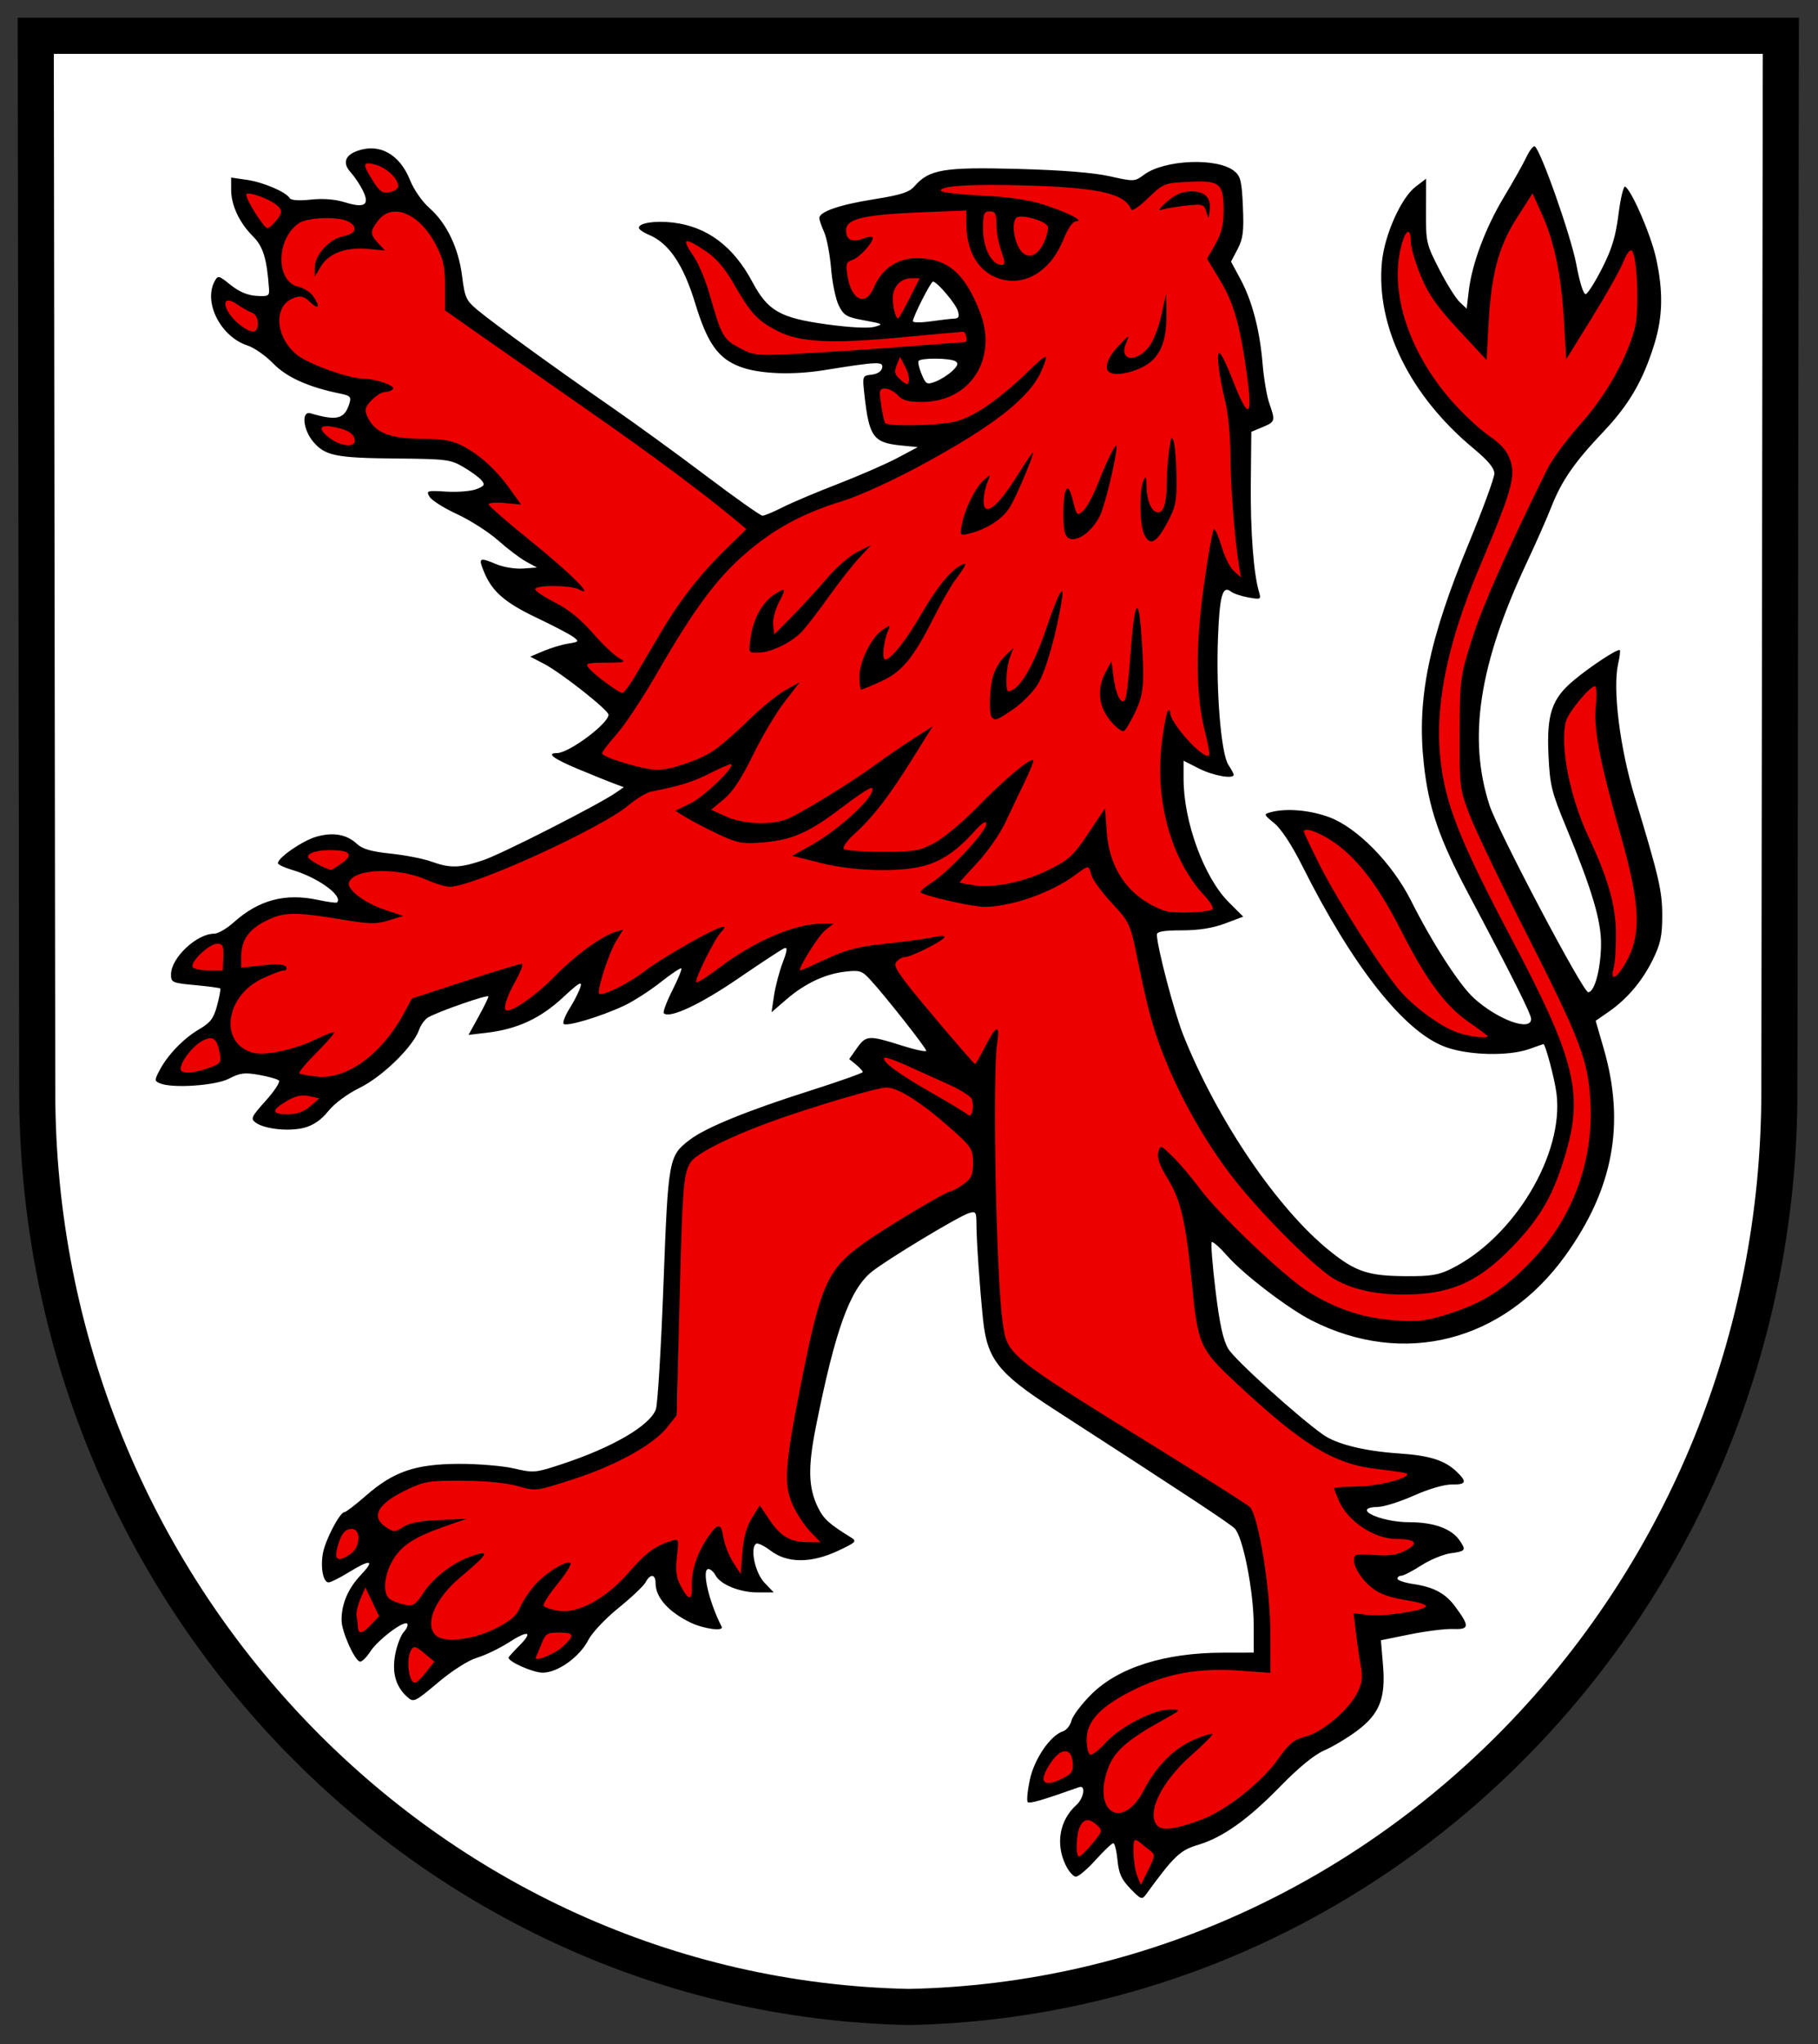 <svg height="561.849" width="500.002" xmlns="http://www.w3.org/2000/svg"><rect width="100%" height="100%" fill="#333333" stroke="none"/><g fill="#fff" transform="matrix(1.968 0 0 1.968 -547.241 -522.926)"><path d="m283.067 270.712.206 147.411c0 69.747 54.253 126.512 121.604 127.885v.006c.043-.001.085-.005.128-.006.043.001.085.005.128.006v-.006c67.351-1.373 121.604-58.138 121.604-127.885l.206-147.411z"/><path d="m405.094 546.013c67.351-1.373 121.643-58.143 121.643-127.89l.206-147.411h-243.876l.206 147.411c0 69.747 54.47 126.517 121.821 127.89z" stroke="#000" stroke-dashoffset="4.3" stroke-linecap="round" stroke-width="5.042"/></g><g transform="translate(-99.78 -157.213)"><path d="m204.361 199.721-6.464.567 7.258 14.628-16.443 1.248-11.679-4.536-12.7-3.402 9.525 14.628 1.135 18.938-15.082-5.671-.793 3.517 7.258 10.659 34.132 13.948-4.082 9.071-11.113-.226 5.443 7.938 31.299-.113 16.102 11.113-9.186 3.061 23.814 20.412h-12.7l23.927 21.319-10.207-.68 16.897 16.33-12.587 12.927 22.906 6.123-57.152 28.35-28.122-10.092-9.299-.908-5.556 4.877 11.34 4.762 4.421 9.866-19.504-3.289-13.041 9.525-8.39 1.135-6.69 9.299 12.133 1.587-.341 11-11.227 8.164-4.308 7.486 34.927-3.176-8.166 14.061 9.527 1.702 8.731-7.486 14.061-8.731 9.979-15.65 22.792-6.69-4.989 12.022 7.825-.795 22.792-18.597-4.762 17.237 31.071-17.463-1.702 11.907 31.411-17.35-3.515 12.587 25.742-5.784 18.371 28.35-19.392-4.31-2.608 3.743 4.278 2.4-54.322 23.15-1.4 71.757-37.248 18.531-30.951-2.888-24.372 14.056-3.628 12.928 12.927-5.443 2.269 5.669-4.658 4.504-4.508 6.374 1.765 10.264 16.116-9.943-3.046 17.881 2.084 4.17 32.956-20.367-.802 12.108 3.768 1.443 14.273-11.307 17.642-18.603 3.928 9.943 8.821 6.575.481-18.443 9.747 6.227 3.377-11.713 16.273 5.897 4.82-3.459-8.505-19.674 11.568-55.111 38.045-19.902 4.195 42.524 66.792 42.978 6.974 21.886-.964 19.958-36.004 5.217-14.458 14.005-7.089 4.195-4.251 13.155 18.03-4.933-8.618 13.948 1.757 11.34 10.999-10.433 7.031 17.633 8.051-12.359 56.7-40.824-2.495-18.823 21.319-6.805-6.577-2.041-11.34-6.577 14.741-9.299-17.689-5.215-3.856-4.536 19.504-9.299-28.35-7.486-30.163-26.988-4.082-34.927 24.04 21.092 31.071 11.34 30.163-9.753 23.361-29.257.68-38.101-34.701-73.028 1.815-32.886 21.092-54.203 23.36-31.526 3.402-23.588-6.577-13.607-3.628 12.7-8.392 10.887-7.031-22.001-6.61-9.88-10.625 9.428-4.31 27.668-9.753-7.71-8.792-24.501-8.019 19.565 15.075 32.073 18.922 18.604-19.565 55.487-.795 31.22 37.875 84.142-4.99 23.588-16.33 23.586-22.451 7.938-29.03-9.979-32.432-48.76-12.191-42.133 22.934-2.407-10.586-13.309-3.368-31.434 10.264 4.651-.481-50.676 10.744 2.565-2.565-26.14 4.651-39.772-8.821-20.687 3.689-22.451-9.783-7.859-14.111 5.454-44.183-3.849-41.616 11.546.402 23.494 6.014 3.127 4.49-6.816 4.963 11.121 8.588-16.091 12.83 15.476-35.076 2.98-22.001-3.969-9.979-17.576-13.494-7.597 3.515 18.369 11.907 17.35 57.607-3.854 7.825 3.061-14.515 11-3.969-11.568-6.276-.7-3.527 19.766 17.962 5.452-46.827 23.336-82.894-57.039-4.877-22.566zm337.133 141.409-12.927 11.112-.682 12.7 12.702 39.69 1.133 28.804 12.474-16.33zm-87.998 41.957 22.907 39.69 14.515 17.009 23.586 5.671-13.607-15.196-28.804-42.637z" fill="#ed0000"/><path d="m410.674 676.328c-2.469-2.547-3.194-4.151-3.549-7.849-.246-2.556-.769-4.647-1.164-4.647-.394 0-2.576 2.068-4.849 4.595-2.272 2.528-4.716 4.595-5.429 4.595-.714 0-1.995-1.462-2.847-3.248-2.789-5.849-1.634-12.276 2.953-16.427 2.094-1.895 2.684-5.604.783-4.929-10.063 3.574-13.634 4.613-14.134 4.113-.331-.331-.076-3.083.567-6.115 1.22-5.75 5.669-12.254 9.135-13.354.947-.3 1.989-1.612 2.316-2.914.327-1.303 2.759-4.533 5.405-7.178 7.426-7.426 20.189-11.481 36.232-11.511l8.502-.016-.012-7.583c-.015-9.336-2.968-24.306-5.235-26.542-1.48-1.459-13.132-9.141-49.863-32.871-15.171-9.801-18.218-13.675-19.346-24.596-.919-8.898-1.799-21.659-1.815-26.344-.011-3.217-.184-3.454-2.081-2.856-2.949.931-22.948 13.01-26.809 16.193-5.988 4.936-9.977 16.051-15.262 42.528-2.23 11.174-2.089 16.74.562 22.152 1.57 3.205 3.039 4.534 9.23 8.35 1.53.943 1.112 1.342-3.795 3.625-7.348 3.418-13.898 3.393-18.439-.071-1.744-1.33-3.53-2.195-3.971-1.923-1.777 1.098-.309 8.027 2.272 10.721l2.56 2.672h-4.399c-4.962 0-10.259-2.147-11.634-4.715-.506-.945-1.375-1.718-1.931-1.718-1.959 0 .102 8.997 3.632 15.854.697 1.354-4.919.617-8.53-1.119-6.054-2.911-9.65-6.937-9.65-10.804 0-2.575-1.438-2.721-2.745-.279-.534.998-3.883 4.168-7.443 7.044-3.608 2.915-7.271 6.795-8.277 8.767-2.398 4.7-8.43 9.028-12.584 9.028-2.627 0-9.391-2.982-9.391-4.14 0-.173 1.291-1.605 2.869-3.183 4.017-4.017 2.653-4.492-2.817-.982-2.537 1.628-6.451 3.513-8.696 4.189-2.444.735-6.755 3.472-10.737 6.815-6.443 5.41-6.711 5.535-8.469 3.971-3.161-2.813-4.255-6.659-3.319-11.668.464-2.482 1.529-5.27 2.367-6.196.838-.926 1.258-1.95.934-2.275-.947-.947-8.068 4.44-10.179 7.701-1.063 1.642-2.347 2.867-2.852 2.722-1.513-.436-4.976-8.23-5.017-11.292-.06-4.498 1.772-8.813 5.325-12.545 3.959-4.158 2.679-4.419-3.383-.689-2.465 1.516-4.944 2.757-5.511 2.757-1.496 0-2.284-4.074-1.557-8.048.666-3.642 4.658-11.253 5.903-11.253.406 0 3.059-2.032 5.897-4.515 7.59-6.642 13.581-8.704 25.456-8.764 5.308-.026 12.183.541 15.279 1.261 5.445 1.266 5.879 1.226 13.315-1.232 13.858-4.58 24.002-10.495 25.712-14.993.487-1.28 1.424-16.646 2.084-34.146 1.315-34.915 1.427-35.531 7.264-39.983 4.34-3.31 15.622-7.921 32.645-13.341 8.201-2.611 14.911-4.978 14.911-5.26s-.838-1.199-1.861-2.039l-1.861-1.526 2.091-2.971c2.513-3.571 3.289-3.622 12.166-.803 3.811 1.21 6.928 1.882 6.928 1.493 0-.76-11.491-15.322-15.495-19.635-2.189-2.358-2.857-2.566-6.792-2.111-5.581.644-11.112 3.259-16.222 7.67l-4.044 3.49.688-4.594c.378-2.527 1.447-6.593 2.376-9.037 1.265-3.33 1.381-4.325.462-3.972-.675.259-6.383 4.002-12.684 8.318-10.425 7.14-18.919 11.108-20.467 9.56-.302-.302.746-3.115 2.328-6.25 1.583-3.135 2.704-5.874 2.492-6.086-.212-.212-2.824 1.535-5.804 3.881-2.981 2.347-7.487 5.231-10.015 6.41-6.52 3.041-16.004 5.858-16.581 4.924-.269-.434.5-2.356 1.708-4.271 1.208-1.914 2.523-4.511 2.923-5.77.586-1.848-.357-1.287-4.889 2.909-6.158 5.701-12.512 8.63-20.851 9.61l-5.024.59 2.729-4.95c1.501-2.723 2.736-5.25 2.745-5.617.016-.647-13.099 3.887-16.486 5.699-.927.496-2.09 2.06-2.583 3.475-1.6 4.591-10.039 12.835-16.285 15.91-3.456 1.701-6.977 4.308-8.678 6.425-1.931 2.402-4.07 3.888-6.57 4.561-4.132 1.113-10.946.407-13.399-1.387-1.468-1.073-1.236-1.58 2.756-6.02 2.397-2.666 4.03-5.165 3.629-5.552-.401-.388-2.846-1.084-5.433-1.547-3.993-.715-5.243-.561-8.272 1.017-3.699 1.927-15.505 2.741-18.995 1.309-1.52-.623-1.535-.876-.213-3.434 2.211-4.275 6.599-8.864 10.868-11.366 3.228-1.892 4.08-3.01 5.046-6.622.639-2.39 1.021-4.487.849-4.659-.172-.172-3.287-.59-6.923-.927-6.283-.584-6.61-.728-6.61-2.923 0-4.559 7.062-11.214 11.9-11.214 1.035 0 3.433-1.391 5.33-3.092 6.896-6.181 14.173-8.123 23.188-6.19 2.687.576 5.042.892 5.232.701 1.779-1.779-5.238-6.87-12.334-8.948-2.148-.629-3.906-1.462-3.906-1.851 0-1.534 6.85-6.233 10.63-7.291 4.633-1.297 8.292-.629 11.145 2.033 1.47 1.372 3.955 2.082 9.191 2.625 3.947.41 8.986 1.394 11.198 2.188 5.281 1.895 7.837 1.821 14.411-.416 5.158-1.755 31.613-15.219 36.355-18.503l2.196-1.52-2.757-1.019c-1.517-.561-5.959-2.358-9.872-3.994-6.757-2.825-8.781-4.353-5.766-4.353 3.301 0 14.228-8.144 14.181-10.57-.025-1.27-13.007-11.505-17.688-13.945l-3.831-1.997 3.624-1.536c1.993-.845 5.053-1.768 6.8-2.051 2.981-.484 3.069-.595 1.431-1.825-.96-.72-5.467-3.079-10.017-5.242-8.869-4.217-12.325-7.227-14.573-12.694-1.592-3.871-1.306-4.035 3.519-2.019 1.879.785 5.135 1.302 7.235 1.149l3.819-.278-2.977-1.627c-1.637-.895-5.102-3.514-7.699-5.821-2.597-2.307-7.668-5.553-11.269-7.213-3.601-1.661-7.013-3.814-7.583-4.785-.983-1.675-.747-1.748 4.595-1.42 3.097.19 6.814-.111 8.259-.668 2.231-.861 2.45-1.227 1.452-2.43-.647-.779-2.885-2.418-4.974-3.642-3.557-2.085-4.728-2.234-18.455-2.354-16.644-.146-19.628-.75-22.899-4.637-2.798-3.326-3.28-8.544-.719-7.791 7.317 2.149 9.374 1.613 10.723-2.795.518-1.693.161-2.076-2.415-2.592-8.736-1.748-14.861-4.483-18.546-8.284-2.078-2.143-5.261-4.374-7.073-4.959-7.348-2.369-12.199-11.798-9.074-17.636.919-1.717 1.099-1.677 4.412.986 2.312 1.858 4.654 2.85 7.084 2.999 3.357.207 3.618.051 3.463-2.074-.598-8.228-1.599-11.478-4.395-14.274-3.746-3.746-6.007-8.566-6.007-12.804v-3.364l4.366.637c4.489.655 10.672 3.297 11.733 5.014.374.606 2.551.76 5.807.412 3.42-.366 6.682-.101 9.501.77 5.405 1.671 6.801.666 4.743-3.411-.791-1.568-2.27-3.76-3.286-4.872-2.219-2.428-1.615-4.568 1.639-5.805 6.125-2.329 11.808.739 14.681 7.927 1.058 2.647 3.346 5.941 5.344 7.696 4.746 4.167 8.021 10.995 8.995 18.752.732 5.833 1.113 6.675 4.176 9.236 4.451 3.721 21.744 16.25 36.618 26.529 6.572 4.542 18.446 13.162 26.388 19.156 7.942 5.994 14.883 10.899 15.425 10.899.542 0 3.041-1.042 5.553-2.314s9.38-4.175 15.263-6.448c5.883-2.274 13.211-5.471 16.286-7.106l5.591-2.973-4.724-.478c-7.497-.758-8.661-2.391-9.932-13.931-.572-5.193-.562-5.22 2.003-5.515 1.566-.18 2.696-.924 2.881-1.896.337-1.777-1.201-1.714-15.912.65-8.845 1.421-17.91 1.059-23.164-.927-6.074-2.295-9-6.434-12.372-17.499-3.216-10.554-7.236-16.497-12.685-18.754-1.534-.635-2.789-1.511-2.789-1.945 0-1.325 4.493-2.012 9.374-1.434 9.389 1.112 16.622 6.515 21.849 16.323 4.251 7.976 7.616 9.892 20.469 11.658 6.356.873 11.446 1.135 13.123.674 2.551-.701 2.36-.822-2.775-1.761-4.915-.899-5.682-1.344-7.053-4.091-.846-1.695-1.797-6.245-2.112-10.11-.315-3.865-1.173-8.386-1.908-10.046-.734-1.66-1.335-3.407-1.335-3.883 0-1.736 5.561-3.661 14.848-5.14 7.636-1.216 9.869-1.929 11.346-3.626 4.011-4.61 8.055-5.288 28.3-4.744 12.224.328 20.901 1.019 25.38 2.021 6.701 1.498 6.847 1.491 9.46-.441 5.613-4.15 20.163-4.735 24.78-.996 1.761 1.426 2.079 2.735 2.386 9.817.294 6.802.051 8.751-1.455 11.628l-1.809 3.457 2.592 4.815c3.236 6.011 5.327 14.022 6.096 23.35.326 3.96 1.151 8.803 1.833 10.762 1.704 4.896 1.649 5.092-1.852 6.555l-3.092 1.292-.14 14.056c-.131 13.098.763 24.96 2.26 29.975.609 2.042.484 2.105-2.934 1.489-1.964-.354-4.105-1.069-4.759-1.588-2.341-1.86-3.156 1.046-3.6 12.822-.551 14.638.856 31.71 2.868 34.78.803 1.226 1.461 2.45 1.461 2.721 0 1.269-5.641.27-9.495-1.681l-4.292-2.173v4.978c0 11.729 5.617 27.091 12.379 33.853l4.033 4.033-5.024 1.88c-3.412 1.277-7.224 1.88-11.883 1.88-4.879 0-6.856.332-6.85 1.149.024 3.293 4.772 21.371 7.237 27.555 9.345 23.444 25.927 47.867 40.372 59.459 7.067 5.671 10.561 6.827 20.856 6.894 6.834.045 9.006-.31 12.497-2.042 17.298-8.581 31.066-31.498 28.95-48.189-.51-4.02-3.061-13.612-3.608-13.564-.086.008-1.81.61-3.832 1.338-5.692 2.05-16.851 1.777-23.173-.568-11.332-4.204-25.44-22.072-39.352-49.839-2.779-5.547-5.735-10.054-7.605-11.595-3.018-2.488-3.031-2.529-.931-3.091 4.234-1.134 10.805-.554 16.063 1.418 7.675 2.879 17.288 12.695 22.411 22.885 5.882 11.699 13.329 23.224 17.356 26.863 6.572 5.938 15.69 9.232 15.69 5.669 0-1.336-5.182-11.668-17.357-34.603-7.963-15.002-10.844-23.415-12.155-35.499-1.95-17.978 1.304-33.851 12.493-60.937 3.8-9.2 6.909-17.686 6.909-18.858 0-1.493-1.721-3.561-5.744-6.904-17.462-14.507-26.834-33.536-25.19-51.146.7-7.492 5.266-17.726 9.272-20.782l2.889-2.204-.034 8.868c-.033 8.57.089 9.109 3.642 16.032 2.022 3.94 4.548 7.985 5.613 8.989l1.937 1.825.574-4.882c.873-7.424 4.61-17.39 9.666-25.778 2.505-4.156 5.282-9.089 6.171-10.963.889-1.874 1.932-3.212 2.317-2.974 1.643 1.016 9.943 24.556 11.417 32.382.995 5.284 2 8.413 2.636 8.21.565-.18 2.59-3.402 4.5-7.159 2.665-5.242 3.708-8.698 4.486-14.854.557-4.412 1.383-7.794 1.835-7.514 1.822 1.126 7.043 13.195 8.459 19.555 2.028 9.109 1.899 16.12-.435 23.687-3.102 10.054-6.954 16.677-14.046 24.147-7.999 8.425-11.481 13.465-14.342 20.756-1.19 3.033-4.204 9.857-6.699 15.165-13.141 27.964-16.259 48.229-10.263 66.703 2.282 7.032 25.718 51.4 27.15 51.4 1.746 0 3.445-6.306 3.529-13.097.08-6.482-2.505-15.159-9.643-32.374-3.953-9.534-4.414-11.408-4.805-19.535-.55-11.428.883-15.68 7-20.763 4.735-3.935 12.104-8.755 12.61-8.249.177.177-.032 1.89-.464 3.807-1.544 6.845.475 23.052 4.539 36.444 6.744 22.222 7.609 25.963 7.598 32.863-.008 5.409-.491 7.652-2.558 11.876-2.911 5.95-7.079 10.877-12.207 14.431l-3.547 2.458 2.191 7.558c6.002 20.706 2.686 38.625-10.55 57.008-17.038 23.664-44.441 30.647-69.773 17.781-6.441-3.272-18.689-12.627-23.118-17.659-2.111-2.399-4.066-4.134-4.344-3.856-.278.278.189 6.236 1.038 13.239 1.123 9.264 2.077 13.644 3.504 16.076 1.725 2.942 18.904 18.493 26.043 23.577 3.693 2.63 11.354 4.539 20.775 5.178 8.635.586 12.711 1.871 16.032 5.054 2.899 2.779 2.592 3.558-1.379 3.493-2.024-.034-6.291 1.209-10.34 3.011-3.791 1.687-8.236 3.102-9.878 3.143-7.764.198.379 4.212 8.544 4.212 6.658 0 11.551 1.748 13.773 4.92 1.94 2.769 1.753 3.055-2.346 3.605-2.031.272-5.686 1.774-8.123 3.338-2.436 1.563-4.91 2.843-5.498 2.843-.588 0-1.068.367-1.068.815 0 .448 1.959 1.109 4.354 1.468 5.683.852 8.834 2.549 11.547 6.218 3.994 5.402 3.917 6.309-.519 6.137-2.141-.083-7.502.581-11.912 1.476l-8.019 1.627.569 6.733c.78 9.231-.901 13.495-7.163 18.17-2.588 1.932-6.62 4.344-8.96 5.359-2.763 1.199-6.992 4.652-12.067 9.853-8.998 9.222-15.898 14.114-22.795 16.162-4.803 1.426-6.557 3.104-14.177 13.562-1.117 1.533-1.41 1.427-4.301-1.556zm5.511-10.397c-.804-.615-1.961-1.545-2.571-2.068-.611-.523-1.334-.95-1.608-.95-.897 0-.522 7.171.512 9.82l1.011 2.587 2.059-4.136c1.86-3.737 1.918-4.244.598-5.253zm-15.975-2.008c2.809-3.385 2.871-3.622 1.306-5.038-2.166-1.961-3.522-1.876-4.682.291-1.094 2.044-1.292 8.34-.262 8.316.379-.009 2.016-1.615 3.638-3.569zm30.063-6.593c6.7-2.532 16.552-10.303 20.924-16.503 3.115-4.417 4.421-5.499 7.61-6.302 4.604-1.159 11.815-7.221 14.236-11.967 1.356-2.658 1.563-4.232.984-7.471-.404-2.257-1.011-6.433-1.35-9.281l-.615-5.178 4.137.466c4.61.52 16.426-1.391 15.715-2.541-.25-.405-2.211-1.008-4.357-1.341-6.829-1.057-9.711-2.343-12.587-5.618-1.542-1.756-2.803-4.135-2.803-5.287 0-1.994.268-2.075 5.571-1.692 4.229.306 6.325-.003 8.702-1.284 3.659-1.97 2.72-3.102-2.591-3.124-6.201-.025-13.517-4.935-15.919-10.684-.703-1.681-1.277-3.185-1.277-3.341 0-.156 2.999-.341 6.663-.411 5.841-.111 14.507-2.397 13.375-3.528-.209-.209-3.798-.763-7.975-1.23-12.118-1.356-20.68-6.585-39.318-24.014-9.592-8.97-10.176-10.292-11.782-26.67-1.724-17.577-3.039-23.236-6.84-29.413-2.063-3.353-2.806-5.489-2.43-6.988.535-2.131.586-2.115 4.037 1.274 1.922 1.888 5.167 5.707 7.211 8.487 5.422 7.375 23.809 24.811 30.361 28.791 7.759 4.714 15.012 7.054 23.701 7.65 6.256.429 8.449.152 14.705-1.852 9.444-3.026 15.067-6.631 22.655-14.525 11.245-11.698 17.002-27.178 16.178-43.5-.583-11.55-2.71-17.17-17.523-46.306-7.037-13.842-14.082-28.524-15.654-32.628-2.794-7.293-2.857-7.803-2.801-22.626.056-14.772.143-15.439 3.371-25.735 2.81-8.963 9.519-24.119 20.691-46.738 1.336-2.706 5.451-8.289 9.145-12.408 7.05-7.862 12.973-18.366 15.025-26.645 1.194-4.817.605-19.591-.838-21.034-.493-.493-1.469.778-2.407 3.137-.868 2.181-4.749 9.08-8.625 15.33l-7.048 11.364-.615-10.445c-.745-12.67-2.624-21.793-6.06-29.424l-2.581-5.732-4.277 6.685c-5.089 7.955-7.089 15.48-7.838 29.5l-.515 9.636-7.674-8.257c-5.974-6.428-8.284-9.719-10.427-14.857-1.514-3.63-2.752-7.869-2.752-9.421 0-4.137-1.464-3.439-2.648 1.262-3.202 12.715 1.996 28.778 13.676 42.263 3.033 3.501 7.686 7.869 10.34 9.706 3.581 2.479 5.136 4.274 6.028 6.961 1.471 4.434.26 8.6-8.532 29.355-9.032 21.32-12.449 38.607-10.606 53.655 1.474 12.032 5.482 21.948 19.918 49.283 16.75 31.716 19.214 41.423 14.597 57.512-3.361 11.712-6.906 18.009-14.702 26.114-8.856 9.207-16.064 12.716-27.119 13.201-9.166.402-16.406-.982-21.998-4.205-5.029-2.898-18.874-16.605-26.97-26.7-6.927-8.638-13.812-20.223-18.427-31.006-3.931-9.185-5.614-14.945-8.485-29.045-2.265-11.124-2.27-11.133-7.321-16.589-2.78-3.002-5.308-6.472-5.619-7.711-.694-2.763-.725-2.764-4.333-.059-6.551 4.91-17.78 8.853-25.117 8.821-3.377-.015-16.524-3.008-17.5-3.983-.255-.255 1.127-1.467 3.07-2.694 4.639-2.929 15.03-14.077 14.995-16.088-.019-1.104-1.05-.441-3.447 2.217-4.773 5.294-9.131 8.188-14.166 9.408-6.941 1.683-19.171 1.281-27.938-.918l-7.828-1.963 5.128-2.862c8.227-4.591 18.408-14.197 16.777-15.828-.275-.275-3.955 2.134-8.176 5.355-9.167 6.995-13.878 9.062-22.064 9.681-5.436.411-6.798.153-11.948-2.27-3.197-1.504-7.184-3.575-8.86-4.603l-3.047-1.869 4.186-2.026c3.666-1.775 12.14-9.87 11.256-10.754-.179-.179-2.769.912-5.755 2.424-4.869 2.466-8.375 3.565-16.135 5.058-1.338.257-4.233 1.981-6.434 3.829-7.587 6.374-42.743 22.386-49.152 22.386-1.071 0-3.875-.852-6.23-1.894-8.043-3.558-20.177-3.148-21.454.725-.619 1.876 4.207 5.558 9.728 7.424l5.204 1.759-4.027 1.23c-3.47 1.06-5.314 1.013-13.327-.337-11.375-1.916-15.061-1.953-19.068-.191-5.837 2.568-8.154 5.579-8.154 10.598v2.891l5.861-.628c3.919-.42 6.069-.292 6.488.386.345.558.085 1.018-.576 1.023-.662.005-3.311.99-5.887 2.19-10.42 4.852-12.032 18.051-2.497 20.444 3.341.839 11.601-.96 17.257-3.757 2.509-1.241 4.729-2.09 4.932-1.887.203.203-1.974 2.713-4.839 5.578-2.865 2.865-4.99 5.427-4.722 5.694.267.267 2.487.678 4.933.913 8.144.783 17.679-6.149 23.715-17.239l2.319-4.261 14.605-4.762c8.033-2.619 15.043-4.762 15.577-4.762.534 0-.273 2.205-1.793 4.9-2.525 4.474-3.52 7.968-2.269 7.968 2.041 0 8.277-4.441 12.857-9.157 5.64-5.807 12.985-11.212 16.888-12.427l2.209-.687-1.891 3.094c-1.845 3.018-4.824 11.852-4.824 14.305 0 1.488 7.97-2.325 12.867-6.155 1.769-1.384 6.961-4.638 11.536-7.233 8.397-4.761 11.984-6.048 9.259-3.322-1.771 1.771-7.428 13.198-6.83 13.796.247.247 3.119-1.574 6.384-4.045 9.647-7.303 20.774-12.064 28.195-12.064h3.174l-2.23 1.754c-2.006 1.578-7.928 11.113-6.902 11.113.232 0 3.463-1.429 7.18-3.175 5.417-2.544 8.675-3.377 16.409-4.195 5.308-.561 11.198-1.363 13.09-1.781 2.044-.452 3.23-.421 2.922.077-.712 1.152-9.218 5.398-10.814 5.398-.713 0-1.808.616-2.433 1.369-.949 1.144.711 3.563 10.094 14.705 6.176 7.335 11.386 13.337 11.578 13.337.191 0 1.381-2.039 2.644-4.53 3.181-6.277 4.302-6.684 3.468-1.261-1.362 8.864-.299 63.984 1.48 76.699 1.283 9.169 1.019 8.955 42.166 34.418 13.535 8.376 25.153 15.754 25.82 16.396 2.334 2.249 5.619 22.203 5.652 34.327l.031 11.292-8.042-.603c-11.442-.858-20.206.677-29.312 5.136-9.225 4.517-13.196 8.658-13.196 13.761 0 1.975.4 3.837.889 4.14.489.302 2.385-1.106 4.213-3.129 4.036-4.468 13.263-9.264 17.792-9.249 3.298.011 3.296.013-2.674 3.329-8.914 4.952-12.547 8.169-14.244 12.612-4.681 12.257 3.857 17.641 9.782 6.169 3.397-6.579 8.27-11.445 13.873-13.855 2.505-1.077 4.738-1.774 4.964-1.548.226.226-2.329 2.816-5.678 5.756-8.458 7.426-12.687 16.241-9.386 19.567 1.359 1.369 5.316.788 12.102-1.778zm-37.967-11.472c2.327-1.203 2.721-1.896 2.482-4.366-.389-4.016-3.219-3.927-5.992.188-3.644 5.408-2.198 7.13 3.51 4.178zm-175.35-29.04 2.268-2.898-2.743-2.308c-2.25-1.894-2.891-2.075-3.566-1.008-1.526 2.411-.777 9.112 1.019 9.112.415 0 1.775-1.304 3.022-2.898zm37.616-7.043c3.384-3.148 3.192-3.846-1.059-3.846-3.192 0-3.716.329-4.765 2.987-.648 1.643-1.35 3.315-1.558 3.716-.836 1.608 5.019-.659 7.383-2.858zm-18.736-4.848c4.258-2.128 5.995-3.585 6.925-5.811.683-1.634 2.507-4.412 4.053-6.173 3.015-3.434 8.913-7.074 9.886-6.101.326.326-1.313 2.931-3.641 5.79-2.329 2.859-4.024 5.536-3.768 5.951.256.414 2.073 1.025 4.037 1.357 5.336.902 13.155-3.349 19.383-10.538 4.678-5.399 7.264-7.314 11.748-8.698 2.033-.627 2.07-.521 1.501 4.317-.431 3.671-.199 5.703.897 7.821 2.32 4.487 3.367 4.504 3.215.051-.144-4.223 1.603-9.252 4.749-13.67 2.53-3.553 3.287-3.412 3.969.743.311 1.896 1.497 4.894 2.636 6.663l2.07 3.217.469-5.974c.317-4.037 1.166-7.096 2.62-9.435l2.152-3.461 2.576 3.835c3.13 4.66 5.762 6.227 10.534 6.27l3.627.033-2.89-2.987c-1.59-1.643-3.777-4.993-4.86-7.445-2.455-5.557-2.079-10.83 2.366-33.224 5.352-26.96 7.198-31.177 16.698-38.142 5.779-4.237 23.252-14.705 24.545-14.705.396 0 1.921-.855 3.389-1.901 2.237-1.593 2.669-2.54 2.669-5.848 0-3.547-.449-4.356-4.432-7.979-9.011-8.198-15.96-12.765-19.415-12.76-2.481.004-20.922 5.472-31.759 9.417-11.395 4.149-20.471 8.707-22.009 11.054-2.039 3.112-2.336 6.926-3.143 40.403l-.703 29.17-2.767 3.458c-3.835 4.792-14.158 10.455-26.006 14.266-9.91 3.187-10.036 3.202-14.907 1.798-2.98-.859-8.891-1.448-15.023-1.496-9.052-.072-10.641.169-15.18 2.298-8.415 3.947-10.502 7.597-6.024 10.531 2.056 1.347 2.427 1.337 4.673-.135 1.675-1.097 4.792-1.697 9.945-1.912l7.505-.314-5.974 2.078c-8.482 2.951-12.107 5.328-14.46 9.482-2.312 4.082-2.701 8.861-.847 10.4.68.564 2.506 1.28 4.057 1.59 2.545.509 3.07.187 5.368-3.285 2.766-4.18 8.193-8.303 13.154-9.994 5.306-1.809 4.757-.761-3.025 5.776-6.968 5.852-9.949 12.828-6.82 15.957 2.155 2.155 10.16 1.298 16.235-1.737zm-33.921-1.254 2.12-2.256-1.883-3.947-1.883-3.947-1.35 3.152c-.742 1.734-1.222 3.802-1.066 4.595.156.794.315 2.167.354 3.052.097 2.21 1.205 2.016 3.708-.648zm-5.68-19.394c2.714-1.901 2.885-6.841.237-6.841-1.919 0-3.077 1.639-4.059 5.744-.703 2.94.64 3.325 3.822 1.097zm170.781-125.054c-.286-.745-3.317-2.606-6.736-4.137-3.419-1.531-8.59-3.86-11.491-5.176-2.901-1.316-5.484-2.184-5.741-1.927-.893.893 3.719 4.31 12.853 9.523 5.055 2.885 9.605 5.64 10.11 6.121 1.07 1.02 1.822-2.274 1.004-4.404zm-181.928 2.062 2.538-2.183-2.818-.619c-2.056-.452-3.722-.086-6.163 1.355-4.318 2.548-4.234 3.63.28 3.63 2.491 0 4.419-.683 6.163-2.183zm-26.936-10.906c2.298-.872 2.545-1.33 2.051-3.803-.81-4.049-1.907-4.804-4.759-3.277-3.328 1.781-7.141 7.441-5.639 8.369 1.211.749 4.186.289 8.347-1.289zm350.778-8.357c0-.169-2.281-1.877-5.068-3.797-6.579-4.531-11.803-11.593-18.88-25.518-6.316-12.429-12.365-20.186-19.118-24.52-3.967-2.546-7.484-3.657-7.484-2.365 0 .262 2.021 4.501 4.492 9.421 4.793 9.544 17.178 28.862 22.094 34.461 3.89 4.431 10.964 9.582 15.385 11.203 3.197 1.173 8.579 1.872 8.579 1.115zm38.584-21.349c3.7-7.208 3.2-15.623-2.016-33.949-5.8-20.375-7.489-29.196-6.818-35.613.304-2.907.193-5.286-.246-5.286-1.424 0-7.382 7.237-8.006 9.726-1.671 6.659 1.108 20.783 6.225 31.633 5.273 11.18 7.463 18.767 7.564 26.194.054 4.044-.229 8.531-.63 9.97-1.166 4.184 1.253 2.537 3.928-2.675zm-386.322-.407c.116-3.091-.149-3.671-1.679-3.671-2.188 0-7.548 5.111-6.737 6.423.316.511 2.308.927 4.426.924l3.852-.005zm272.061-13.163c.355-.355-.604-1.984-2.133-3.619-9.228-9.875-13.778-26.167-11.794-42.227.544-4.402 1.282-8.297 1.64-8.655.358-.358.651-.132.651.501 0 2.932 9.303 13.136 10.701 11.737.237-.237-.214-2.921-1.003-5.965-2.696-10.404-2.842-23.253-.462-40.567 1.186-8.625 2.459-15.682 2.828-15.682.37 0 1.312 2.202 2.095 4.893.782 2.691 2.296 5.684 3.364 6.651l1.942 1.757-.542-3.204c-1.161-6.861-2.38-22.642-2.38-30.8 0-4.708-.587-10.971-1.305-13.919-1.929-7.921-2.684-14.392-1.601-13.723.502.31 1.986 3.353 3.299 6.762 4.479 11.629 5.848 11.494 4.22-.415-1.906-13.94-3.624-20.042-7.413-26.324l-3.608-5.982 2.274-3.978c1.663-2.909 2.277-5.35 2.285-9.087.017-7.66-.976-8.508-9.455-8.08-6.902.349-7.114.433-11.305 4.474-2.349 2.266-4.434 3.706-4.632 3.2-1.739-4.42-8.741-6.052-28.528-6.647-15.598-.469-24.649.107-23.78 1.514.246.398 5.32.96 11.277 1.249 7.221.351 12.82 1.167 16.804 2.45 6.771 2.181 11.454 4.566 9.068 4.617-.945.021-2.261 1.904-3.552 5.085-3.536 8.712-10.642 12.975-17.728 10.636-5.604-1.849-8.926-7.442-8.926-15.025v-3.657l-12.638.507c-15.592.625-20.45 1.795-20.45 4.925 0 2.709 1.645 3.454 4.897 2.217 1.351-.514 2.456-.586 2.456-.161 0 1.466-3.729 5.509-5.641 6.115-1.675.531-1.841 1.084-1.314 4.374 1.089 6.809 5.031 8.502 7.277 3.125 2.115-5.062 6.424-7.999 11.733-7.999 8.466 0 13.169 3.979 17.382 14.705 5.063 12.894-2.59 24.816-15.931 24.816-3.782 0-5.342-.434-6.613-1.838-.915-1.011-2.474-1.838-3.464-1.838-1.626 0-1.737.421-1.147 4.366.359 2.401.844 4.676 1.078 5.055.611.992 13.011.849 18.624-.216 5.203-.987 12.312-5.777 20.983-14.139 5.149-4.966 5.542-4.994 3.562-.254-3.144 7.525-12.949 15.271-33.202 26.231-7.861 4.254-17.134 8.485-21.576 9.845-10.981 3.362-18.703 7.521-26.676 14.367-7.931 6.809-14.246 15.33-24.361 32.869-3.936 6.824-8.957 14.417-11.158 16.873-2.201 2.456-4.002 4.817-4.002 5.248 0 1.084 11.487 4.533 15.098 4.533 3.719 0 11.019-2.435 15.262-5.091 1.786-1.118 6.151-4.876 9.701-8.351s8.225-7.296 10.389-8.49l3.935-2.171-4.179 5.388c-2.299 2.963-6.217 9.559-8.708 14.658-3.143 6.432-5.598 10.15-8.019 12.146l-3.49 2.877 4.077 1.85c4.573 2.075 11.853 2.448 16.454.844 3.317-1.156 18.104-10.227 25.358-15.556 2.556-1.878 6.993-4.914 9.859-6.748l5.212-3.334-5.617 8.976c-6.565 10.491-10.787 15.958-15.914 20.603-2.036 1.845-3.358 3.706-2.937 4.136.421.43 5.177.781 10.57.781 8.858 0 10.247-.236 14.4-2.45 2.528-1.348 7.904-5.854 11.948-10.014 6.826-7.022 13.672-12.811 15.149-12.811.345 0-.648 2.625-2.206 5.833-1.558 3.208-4.001 8.336-5.43 11.396-1.428 3.06-4.84 7.974-7.583 10.92-2.742 2.946-4.985 5.444-4.985 5.551 0 .107 1.784.462 3.963.789 5.583.837 13.859-.911 20.852-4.404 5.237-2.616 6.541-3.834 10.57-9.871l4.595-6.886.46 6.434c.764 10.696 6.454 18.403 16.084 21.785 2.232.784 12.114.414 13.015-.487zm-28.106-51.829c-3.307-4.012-3.749-8.75-1.252-13.401l1.579-2.941.522 4.136c.636 5.037 2.17 8.121 3.205 6.445.389-.629 1.041-5.956 1.45-11.836 1.042-14.995 2.222-17.58 3.003-6.579.976 13.747.761 16.66-1.604 21.738-1.207 2.592-2.617 4.974-3.134 5.293-.517.319-2.214-.965-3.771-2.854zm-32.549-.871c-.914-.914-.73-7.658.31-11.404.502-1.807 1.974-4.282 3.271-5.501l2.358-2.216-.978 2.574c-.538 1.415-.978 4.216-.978 6.222 0 3.345.151 3.568 1.809 2.681 2.619-1.402 6.111-7.823 9.161-16.845 3.199-9.464 5.031-12.88 4.283-7.986-1.404 9.187-4.463 19.946-6.656 23.412-1.356 2.143-4.371 5.197-6.699 6.786-4.504 3.073-4.922 3.235-5.881 2.276zm-36.457-11.191c0-4.209 3.299-10.855 6.411-12.915 2.133-1.412 2.195-1.396 1.446.363-1.224 2.871-1.715 7.812-.776 7.812 1.578 0 5.587-5.022 9.906-12.408 4.414-7.549 7.904-11.859 10.927-13.498 1.97-1.067 1.649-.27-1.734 4.317-1.123 1.522-3.711 6.072-5.751 10.11-5.626 11.137-8.696 14.858-14.418 17.475-2.736 1.251-5.207 2.275-5.492 2.275-.285 0-.518-1.589-.518-3.532zm-29.894-10.944c.745-5.044 3.222-9.514 6.441-11.623 3.26-2.136 3.416-1.881 1.314 2.151-1.039 1.994-1.749 4.785-1.578 6.204l.311 2.579 5.039-5.105c2.772-2.808 7.037-7.47 9.48-10.359 2.442-2.89 6.164-6.118 8.272-7.174l3.832-1.92-3.286 3.548c-1.807 1.951-5.5 6.65-8.206 10.441-2.706 3.791-5.983 8.083-7.283 9.537-2.819 3.153-8.694 6.04-12.348 6.068-2.619.02-2.629-.001-1.987-4.346zm108.181-28.27c-1.238-2.718-1.341-11.958-.164-14.698.63-1.467.803-1.13.854 1.669.075 4.069 1.434 7.063 3.207 7.063 1.539 0 2.344-2.855 2.36-8.373.007-2.331.297-6.26.644-8.731.536-3.81.731-4.144 1.287-2.196.36 1.264.697 5.653.747 9.753.081 6.551-.229 8.056-2.552 12.408-3.013 5.645-4.825 6.526-6.383 3.107zm-21.664-.068c-.825-2.15-.65-10.764.247-12.179.532-.84 1.119.134 1.864 3.093 1.052 4.177 1.145 4.266 2.846 2.727.967-.875 2.824-4.335 4.127-7.689 2.311-5.95 4.966-11.282 5.031-10.105.14 2.53-3.211 16.523-4.618 19.281-2.799 5.486-8.198 8.256-9.497 4.872zm-28.469-2.44c.765-4.249 3.715-10.265 6.032-12.299 1.938-1.701 1.958-1.699 1.215.108-1.525 3.71-1.67 7.812-.277 7.812 1.783 0 4.394-2.97 8.89-10.11 2.069-3.286 3.765-5.742 3.77-5.459.021 1.261-4.664 12.26-6.461 15.168-1.972 3.191-6.387 6.02-11.203 7.177-2.411.579-2.486.487-1.967-2.397zm41.008-41.753c-2.079-.835-1.202-3.955 2.091-7.445 2.985-3.163 3.153-3.232 2.139-.881-2.226 5.159 2.985 5.699 6.559.679 1.032-1.449 2.449-5.25 3.148-8.447l1.273-5.813.087 5.055c.125 7.268-1.317 11.54-4.766 14.114-2.947 2.2-8.364 3.608-10.531 2.738zm26.239-44.329c-.591-2.059-.949-2.168-5.508-1.684-2.682.285-5.703.796-6.714 1.137-1.187.4-.698-.379 1.379-2.197 2.301-2.014 4.166-2.823 6.551-2.841 3.949-.029 5.643 1.657 5.228 5.204-.297 2.538-.313 2.545-.934.381zm-237.687 179.004c3.259-2.321 2.216-3.517-3.085-3.539-3.847-.016-6.279.727-6.279 1.92 0 .631 4.326 3.042 6.292 3.506.175.041 1.557-.808 3.072-1.886zm80.714-51.576c1.582-2.654 4.569-7.72 6.638-11.259 5.188-8.875 11.039-16.427 17.972-23.2l5.873-5.737-2.607-2.182c-8.957-7.498-23.492-18.321-40.29-30.001-10.616-7.382-23.954-16.688-29.641-20.68l-10.34-7.259v-6.605c0-5.447-.451-7.468-2.572-11.528-4.421-8.463-11.849-11.601-15.743-6.651-2.374 3.017-2.377 3.85-.03 6.349l1.875 1.996-4.525-.435c-6.137-.59-10.897 1.12-13.079 4.698l-1.764 2.892-.003-2.457c-.005-3.475 4.046-7.927 7.864-8.643 3.492-.655 4.144-2.555 1.384-4.033-2.739-1.466-11.298-1.163-13.648.483-6.297 4.411-6.346 16.057-.073 17.435 1.446.318 3.25 1.464 4.009 2.547 2.098 2.995 1.648 3.972-.779 1.691-1.798-1.689-2.569-1.873-4.612-1.096-5.545 2.108-5.056 10.607.893 15.51 3.094 2.551 14.303 6.597 18.286 6.602 3.223.004 8.798 1.897 8.241 2.799-.296.478-1.268.869-2.161.869s-2.591 1.03-3.774 2.289c-1.849 1.968-2.003 2.612-1.098 4.598 1.929 4.233 6.205 5.974 14.683 5.978 5.808.003 8.478.442 11.233 1.847 4.831 2.464 9.327 6.513 13.162 11.85l3.159 4.398-4.49-.431c-2.469-.237-4.462-.069-4.429.375.034.443 5.201 4.942 11.483 9.997 10.924 8.79 17.995 15.855 13.417 13.405-2.327-1.245-12.094-1.319-12.094-.091 0 .498 2.447 2.141 5.438 3.651 3.596 1.815 7.098 4.645 10.34 8.354 2.696 3.085 5.936 6.182 7.2 6.882 2.155 1.194 1.933 1.275-3.559 1.31-5.356.034-5.749.168-4.595 1.569 1.541 1.871 8.154 6.74 9.155 6.74.399 0 2.019-2.171 3.602-4.825zm-77.21-64.454c0-1.855-1.849-3.081-5.744-3.809-3.753-.701-4.445.244-1.838 2.515 3.014 2.626 7.583 3.405 7.583 1.294zm151.317-20.509-1.367-2.581-.916 2.298c-.758 1.899-.57 2.595 1.08 4.013 1.726 1.483 2.035 1.521 2.283.283.158-.788-.328-2.594-1.08-4.013zm12.981 1.325c1.559-1.46 1.788-2.13.919-2.682-1.47-.933-9.653-.993-10.167-.074-.212.379.175 2.024.859 3.656 1.153 2.748 1.431 2.896 3.778 2.007 1.393-.528 3.468-1.836 4.611-2.906zm-14.486-6.597c9.857-.737 18.026-1.363 18.152-1.392.692-.157.09-2.809-.638-2.809-.477 0-7.819.663-16.314 1.473-19.87 1.895-28.613 1.471-34.747-1.684-5.541-2.85-7.338-4.786-12.025-12.95-2.477-4.315-4.865-7.108-7.663-8.961-6.14-4.067-6.861-3.732-3.291 1.529 1.263 1.861 3.141 6.326 4.173 9.921 3.429 11.948 3.828 12.675 8.249 15.06 3.907 2.108 4.702 2.197 15.153 1.689 6.066-.295 19.094-1.139 28.951-1.875zm-176.466-6.528c0-1.382-.653-2.562-1.608-2.907-.885-.319-2.717-1.348-4.071-2.286-4.787-3.314-4.111 1.792.743 5.609 3.266 2.569 4.937 2.428 4.937-.417zm191.463-1.283c1.295-.052 1.531-.531 1.047-2.135-.605-2.007-5.739-8.042-6.843-8.042-.6 0-5.526 9.702-5.526 10.885 0 .404 2.171.425 4.825.047 2.654-.378 5.577-.717 6.496-.754zm-12.24-5.582 2.784-5.515h-2.245c-2.994 0-5.134 2.295-5.134 5.505 0 2.574.782 5.524 1.464 5.524.191 0 1.601-2.482 3.132-5.515zm25.234-12.983c-.736-2.086-1.338-5.394-1.338-7.353 0-2.948-.316-3.561-1.838-3.561-1.61 0-1.838.613-1.838 4.931 0 5.139 2.41 9.774 5.081 9.774 1.071 0 1.061-.596-.067-3.792zm11.965-2.896c.663-1.577 1.023-3.342.8-3.923-.533-1.389-6.527-3.204-8.314-2.518-1.834.704-1.071 7.049 1.142 9.494 2.032 2.245 4.678.977 6.372-3.053zm-211.572-5.271c1.902-2.221 1.975-3.115.364-4.453-2.126-1.765-7.854-3.824-8.36-3.005-.522.845 4.738 9.307 5.785 9.307.346 0 1.341-.832 2.211-1.849zm33.751-9.645c0-2.066-3.129-5.05-6.204-5.917-3.625-1.022-3.747-.299-.751 4.447 1.857 2.942 2.636 3.466 4.595 3.091 1.298-.248 2.359-.977 2.359-1.621z" stroke-width=".919"/></g></svg>